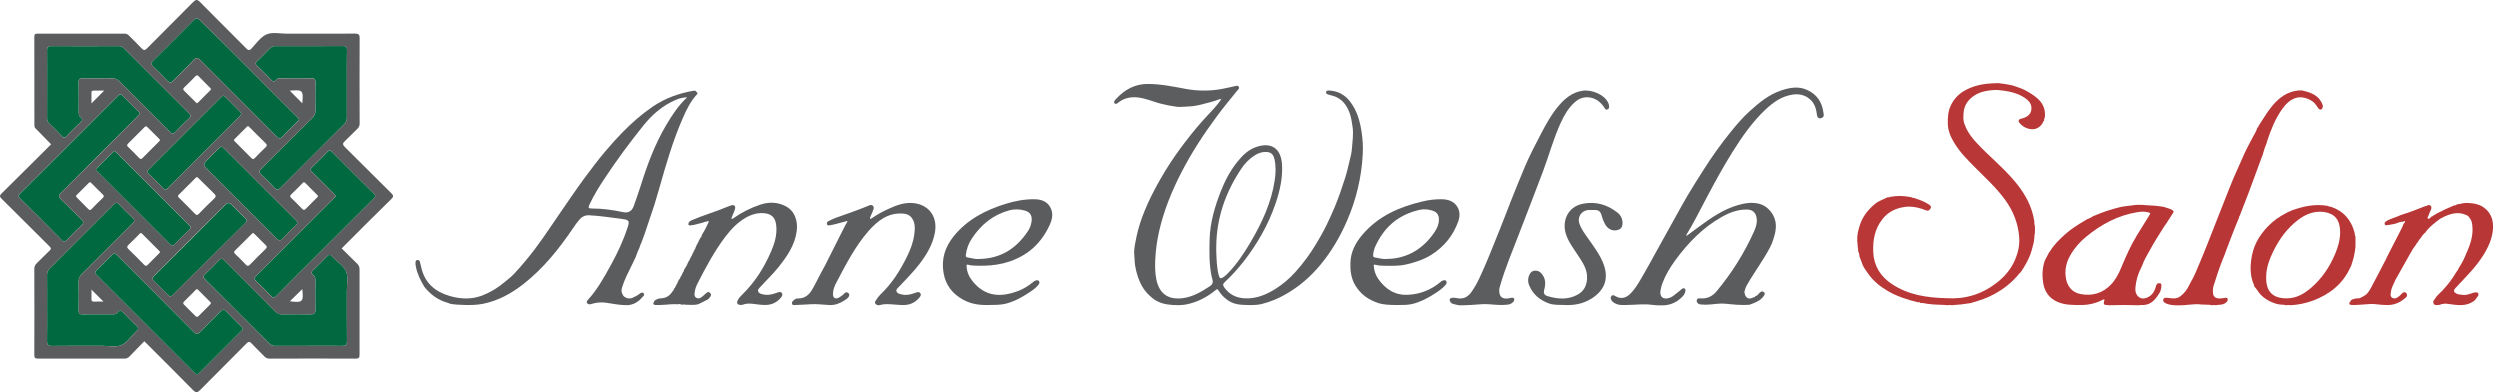 <svg width="255" height="40" viewBox="0 0 255 40" fill="none" xmlns="http://www.w3.org/2000/svg">
<path d="M124.571 10.119C124.484 10.114 124.441 10.099 124.409 10.112C123.816 10.34 123.197 10.498 122.579 10.65C122.078 10.784 121.563 10.858 121.045 10.872C120.709 10.876 120.384 10.937 120.034 10.89C119.458 10.816 118.889 10.705 118.328 10.557C117.586 10.356 116.87 10.038 116.107 9.945C115.426 9.863 114.749 9.967 114.162 10.391C114.018 10.494 113.84 10.702 113.68 10.532C113.546 10.39 113.743 10.194 113.848 10.08C114.71 9.147 115.744 8.566 117.053 8.564C118.362 8.562 119.646 8.822 120.926 9.064C122.128 9.289 123.359 9.296 124.563 9.086C125.017 9.008 125.464 8.892 125.915 8.798C126.064 8.767 126.238 8.675 126.348 8.845C126.466 9.023 126.282 9.141 126.193 9.25C125.482 10.114 124.775 10.98 124.109 11.88C122.767 13.694 121.537 15.577 120.502 17.587C119.524 19.487 118.721 21.452 118.242 23.54C118.018 24.504 117.882 25.487 117.836 26.475C117.805 27.175 117.812 27.868 117.959 28.554C118.261 29.961 119.165 30.596 120.615 30.415C121.671 30.282 122.549 29.763 123.419 29.184C123.87 28.888 123.662 28.548 123.597 28.24C123.322 26.96 123.347 25.667 123.383 24.374C123.432 22.67 123.917 21.056 124.532 19.487C124.954 18.416 125.495 17.391 126.223 16.488C126.756 15.828 127.353 15.243 128.191 14.973C129.724 14.474 130.66 15.193 130.763 16.739C130.856 18.14 130.543 19.491 130.091 20.807C129.349 22.967 128.22 24.917 126.816 26.714C126.233 27.458 125.592 28.156 124.899 28.8C124.722 28.966 124.726 29.092 124.846 29.27C125.363 30.04 126.101 30.396 127.01 30.432C128.163 30.475 129.173 30.052 130.125 29.45C130.862 28.979 131.532 28.41 132.117 27.758C132.93 26.859 133.651 25.881 134.269 24.838C134.641 24.214 135.003 23.584 135.319 22.933C135.629 22.294 135.924 21.647 136.195 20.987C136.57 20.069 136.887 19.132 137.19 18.19C137.378 17.609 137.515 17.014 137.653 16.42C137.745 16.022 137.863 15.621 137.89 15.217C137.939 14.452 138.083 13.693 137.958 12.913C137.882 12.44 137.83 11.973 137.661 11.521C137.33 10.641 136.806 9.973 135.845 9.743C135.707 9.71 135.57 9.67 135.436 9.625C135.334 9.59 135.236 9.527 135.258 9.407C135.281 9.288 135.365 9.222 135.512 9.23C136.401 9.259 137.126 9.622 137.674 10.316C138.413 11.251 138.72 12.357 138.891 13.512C139.003 14.252 139.04 15.002 139 15.749C138.876 18.07 138.338 20.349 137.412 22.481C136.709 24.108 135.828 25.629 134.697 26.995C133.685 28.217 132.508 29.243 131.117 30.028C130.37 30.46 129.567 30.787 128.731 31C128.056 31.165 127.353 31.125 126.658 31.086C126.115 31.056 125.618 30.908 125.183 30.587C124.821 30.326 124.513 29.996 124.277 29.616C124.19 29.475 124.142 29.469 124.018 29.572C123.123 30.31 122.115 30.84 120.974 31.057C120.508 31.146 120.015 31.132 119.531 31.101C118.812 31.056 118.14 30.877 117.567 30.421C117.13 30.073 116.749 29.669 116.477 29.173C116.121 28.532 115.915 27.847 115.788 27.123C115.724 26.756 115.739 26.389 115.697 26.025C115.648 25.603 115.727 25.157 115.805 24.731C115.958 23.87 116.185 23.023 116.481 22.2C116.834 21.252 117.248 20.328 117.721 19.433C118.635 17.683 119.702 16.018 120.911 14.457C121.65 13.479 122.441 12.541 123.281 11.649C123.727 11.182 124.178 10.704 124.571 10.119ZM124.058 25.193C124.058 25.331 124.053 25.469 124.058 25.607C124.089 26.437 124.101 27.266 124.311 28.073C124.401 28.422 124.52 28.461 124.808 28.256C124.944 28.159 125.072 28.05 125.189 27.93C126.131 26.975 126.872 25.869 127.548 24.72C128.714 22.738 129.681 20.675 130.024 18.371C130.128 17.666 130.155 16.955 130 16.253C129.875 15.681 129.599 15.482 129.013 15.5C128.616 15.513 128.265 15.661 127.938 15.874C127.401 16.231 126.944 16.695 126.594 17.237C124.988 19.642 124.074 22.277 124.058 25.193Z" fill="#5C5D5F"/>
<path d="M64.864 26.159C64.847 26.199 64.831 26.24 64.813 26.28C64.688 26.542 64.565 26.804 64.436 27.064C64.073 27.793 63.699 28.517 63.457 29.299C63.379 29.55 63.355 29.794 63.509 30.026C63.528 30.089 63.561 30.148 63.605 30.197C63.649 30.246 63.704 30.284 63.765 30.309C63.943 30.456 64.147 30.45 64.358 30.424C64.441 30.395 64.547 30.414 64.601 30.317C64.886 30.247 65.1 30.051 65.338 29.897C65.451 29.824 65.558 29.818 65.652 29.922C65.746 30.025 65.705 30.118 65.62 30.207C65.513 30.318 65.409 30.432 65.303 30.545L65.192 30.645C64.875 30.92 64.479 31.089 64.06 31.126C63.306 31.146 62.571 30.992 61.83 30.88C61.32 30.808 60.8 30.852 60.308 31.009C60.152 31.057 59.981 31.068 59.879 30.913C59.806 30.8 59.879 30.685 59.961 30.594C60.933 29.527 61.628 28.274 62.317 27.02C63 25.783 63.592 24.505 64.028 23.16C64.218 22.571 64.162 22.428 63.577 22.354C62.423 22.207 61.274 22.015 60.109 21.96C59.691 21.94 59.385 22.087 59.119 22.381C58.875 22.666 58.65 22.967 58.447 23.282C57.021 25.38 55.447 27.349 53.442 28.932C52.198 29.914 50.839 30.673 49.263 30.989C48.659 31.107 48.049 31.124 47.436 31.107C46.894 31.088 46.352 31.081 45.819 30.963C45.807 30.947 45.798 30.922 45.785 30.918C44.745 30.662 43.929 30.074 43.275 29.245C42.891 28.598 42.56 27.931 42.416 27.183C42.388 27.04 42.376 26.893 42.382 26.747C42.387 26.645 42.424 26.539 42.564 26.522C42.593 26.516 42.623 26.516 42.652 26.521C42.682 26.527 42.71 26.539 42.734 26.555C42.759 26.572 42.781 26.593 42.797 26.618C42.814 26.643 42.825 26.671 42.831 26.7C42.89 26.916 42.935 27.137 42.988 27.355C43.358 28.896 44.404 29.764 45.867 30.19C46.966 30.51 48.075 30.56 49.167 30.149C50.008 29.826 50.787 29.361 51.47 28.774C51.79 28.503 52.13 28.252 52.418 27.951C52.837 27.515 53.226 27.048 53.617 26.589C54.876 25.097 55.935 23.46 57.037 21.855C57.872 20.642 58.696 19.42 59.567 18.233C60.272 17.273 60.989 16.325 61.759 15.415C62.316 14.758 62.885 14.12 63.49 13.504C64.438 12.532 65.451 11.644 66.577 10.877C67.859 10.005 69.269 9.506 70.784 9.249C70.975 9.217 71.012 9.36 71.105 9.446C71.188 9.524 71.134 9.578 71.076 9.641C70.42 10.352 70.009 11.211 69.631 12.081C68.623 14.383 67.931 16.794 67.247 19.207C67.089 19.761 66.919 20.311 66.756 20.866C66.44 21.805 66.125 22.744 65.812 23.684L65.808 23.707C65.673 24.074 65.538 24.439 65.403 24.805C65.322 24.954 65.26 25.113 65.222 25.279C65.081 25.563 64.962 25.857 64.864 26.159V26.159ZM70.087 9.926C69.681 9.936 69.282 10.027 68.912 10.194C67.574 10.769 66.508 11.702 65.611 12.822C64.241 14.53 62.936 16.289 61.726 18.116C61.143 18.996 60.58 19.889 60.135 20.848C59.971 21.204 60.01 21.268 60.396 21.268C61.467 21.268 62.518 21.419 63.563 21.639C64.102 21.752 64.459 21.53 64.644 21.008C64.875 20.356 65.11 19.708 65.316 19.053C66.004 16.856 66.792 14.702 67.977 12.715C68.561 11.732 69.181 10.774 70.087 9.931V9.926Z" fill="#5B5C5E"/>
<path d="M173.257 30.996C173.105 30.891 173.012 30.75 173.086 30.568C173.157 30.396 173.335 30.426 173.477 30.436C174.153 30.482 174.675 30.214 175.102 29.698C176.634 27.862 177.91 25.827 178.894 23.648C179.084 23.224 179.241 22.79 179.186 22.306C179.116 21.699 178.788 21.379 178.175 21.374C177.249 21.365 176.411 21.679 175.621 22.126C173.683 23.219 172.174 24.777 170.875 26.556C170.356 27.267 169.902 28.018 169.583 28.843C169.481 29.1 169.409 29.368 169.367 29.641C169.272 30.271 169.633 30.584 170.248 30.396C170.558 30.301 170.797 30.092 171.041 29.89C171.215 29.745 171.39 29.601 171.571 29.465C171.651 29.406 171.749 29.362 171.843 29.439C171.937 29.516 171.927 29.609 171.907 29.711C171.865 29.916 171.763 30.103 171.614 30.25C171.087 30.803 170.441 31.11 169.676 31.145C169.271 31.163 168.866 31.144 168.465 31.089C167.656 30.982 166.848 31.093 166.04 31.104C165.594 31.11 165.136 31.166 164.721 30.934C164.536 30.831 164.366 30.714 164.307 30.479C164.288 30.421 164.288 30.359 164.307 30.301C164.325 30.244 164.361 30.193 164.409 30.157C164.505 30.074 164.606 30.108 164.705 30.171C165.272 30.526 165.799 30.448 166.275 29.977C166.885 29.374 167.272 28.622 167.697 27.896C168.078 27.244 168.431 26.578 168.797 25.92C169.083 25.403 169.369 24.888 169.656 24.373C170.069 23.629 170.482 22.884 170.895 22.14C171.31 21.397 171.712 20.647 172.149 19.916C172.682 19.02 173.243 18.139 173.805 17.257C174.64 15.94 175.55 14.671 176.53 13.458C177.123 12.73 177.73 12.011 178.426 11.379C179.411 10.485 180.429 9.633 181.724 9.211C182.577 8.933 183.442 8.776 184.306 9.164C185.302 9.611 185.846 10.39 185.986 11.464C186.011 11.661 186.104 11.87 185.854 12.01C185.612 12.145 185.38 12.047 185.342 11.778C185.258 11.148 185.123 10.549 184.598 10.108C184.074 9.667 183.476 9.555 182.835 9.651C181.751 9.815 180.893 10.414 180.11 11.146C178.734 12.434 177.675 13.968 176.683 15.552C175.762 17.02 174.938 18.544 174.123 20.073C173.432 21.368 172.79 22.689 172.019 23.94C172.007 23.959 172.015 23.992 172.012 24.073C172.462 23.741 172.878 23.432 173.297 23.125C174.516 22.232 175.752 21.366 177.226 20.933C177.937 20.723 178.661 20.601 179.405 20.778C180.366 21.009 181.095 21.951 181.137 22.944C181.164 23.645 180.932 24.271 180.705 24.907C180.639 24.971 180.597 25.056 180.587 25.148C179.884 26.511 178.956 27.731 178.196 29.058C178.082 29.241 178.004 29.444 177.966 29.656C177.907 29.71 177.93 29.775 177.938 29.842C178.034 30.424 178.366 30.593 178.877 30.321C178.969 30.328 179.021 30.272 179.062 30.203C179.263 30.165 179.353 29.987 179.482 29.864C179.622 29.731 179.761 29.666 179.917 29.797C180.084 29.937 179.969 30.093 179.882 30.215C179.606 30.604 179.197 30.807 178.763 30.964C178.738 30.976 178.713 30.991 178.69 31.008C178.628 31.02 178.549 30.993 178.517 31.08C177.671 31.158 176.832 31.061 175.992 30.98C175.49 30.931 174.991 31.005 174.493 31.053C174.141 31.091 173.787 31.091 173.435 31.053L173.257 30.996Z" fill="#5B5C5E"/>
<path d="M207.437 24.746C207.428 24.783 207.419 24.82 207.411 24.857C207.348 25.091 207.287 25.325 207.222 25.558C207.004 26.338 206.602 27.029 206.162 27.699L206.121 27.754C206.068 27.798 206.018 27.845 205.972 27.895C205.261 28.79 204.382 29.471 203.384 30.015C202.695 30.391 201.959 30.637 201.209 30.852L201.032 30.911C200.385 31.022 199.732 31.095 199.077 31.131C198.942 31.097 198.8 31.097 198.665 31.131C198.53 31.12 198.394 31.104 198.258 31.099C197.54 31.076 196.822 31.063 196.116 30.904L195.889 30.903C195.825 30.763 195.696 30.854 195.601 30.829C194.561 30.567 193.541 30.249 192.606 29.712C191.847 29.276 191.169 28.739 190.639 28.034C190.444 27.773 190.269 27.5 190.084 27.231C190.075 27.186 190.084 27.131 190.025 27.112C189.907 26.796 189.788 26.48 189.67 26.164C189.647 26.002 189.647 25.834 189.551 25.69C189.516 25.318 189.46 24.946 189.439 24.575C189.407 24.019 189.534 23.477 189.71 22.943C190.002 22.054 190.558 21.374 191.264 20.788C191.635 20.481 192.094 20.351 192.509 20.132C192.631 20.14 192.753 20.118 192.864 20.067C193.552 19.949 194.256 19.966 194.938 20.116C195.021 20.121 195.083 20.209 195.175 20.176C195.72 20.354 196.266 20.531 196.747 20.856C197.022 21.043 197.026 21.198 196.774 21.436C196.703 21.47 196.631 21.505 196.547 21.483C195.796 21.198 195.051 20.987 194.214 21.117C193.299 21.259 192.564 21.645 192 22.361C191.23 23.344 191.018 24.488 191.071 25.704C191.131 27.115 191.801 28.185 192.948 28.956C194.64 30.094 196.569 30.368 198.552 30.416C200.447 30.537 202.147 30.018 203.65 28.857C204.454 28.234 205.105 27.482 205.515 26.543C205.838 25.802 206.018 25.022 205.96 24.216C205.858 22.784 205.345 21.502 204.494 20.342C203.59 19.109 202.459 18.091 201.392 17.014C200.649 16.263 199.905 15.514 199.354 14.604C198.991 14.005 198.697 13.38 198.678 12.649C198.661 11.986 198.7 11.332 198.995 10.733C199.264 10.167 199.687 9.688 200.215 9.35C201.211 8.722 202.317 8.521 203.47 8.493C203.588 8.493 203.707 8.482 203.825 8.477C204.301 8.527 204.775 8.604 205.243 8.706L205.544 8.8C205.951 8.938 206.36 9.079 206.733 9.294C207.782 9.9 208.747 10.572 208.569 12.009C208.486 12.089 208.518 12.203 208.483 12.298C208.433 12.392 208.386 12.488 208.33 12.578C208.077 12.987 207.683 13.207 207.229 13.18C206.732 13.149 206.293 12.909 205.965 12.509C205.846 12.364 205.896 12.192 206.08 12.127C206.144 12.105 206.213 12.098 206.279 12.079C206.938 11.889 207.253 11.502 207.204 10.942C207.166 10.509 206.879 10.218 206.531 9.983C205.695 9.42 204.739 9.276 203.768 9.18L203.353 9.184C202.68 9.228 202.02 9.349 201.443 9.707C200.774 10.122 200.335 10.714 200.281 11.535C200.281 11.594 200.277 11.653 200.275 11.713C200.231 12.131 200.283 12.533 200.488 12.907L200.519 13.014C200.774 13.57 201.141 14.053 201.551 14.5C202.846 15.914 204.364 17.107 205.589 18.595C206.565 19.779 207.283 21.075 207.508 22.612C207.476 22.775 207.526 22.93 207.563 23.086V23.738C207.552 23.896 207.474 24.048 207.509 24.212L207.437 24.746Z" fill="#B93737"/>
<path d="M220.464 21.064L220.692 21.1C220.988 21.194 221.29 21.271 221.569 21.422C221.728 21.508 221.746 21.578 221.648 21.728C221.402 22.094 221.171 22.469 220.934 22.841C220.88 22.859 220.875 22.904 220.875 22.951C220.843 22.974 220.815 23.001 220.79 23.031C220.266 23.864 219.73 24.69 219.261 25.557C218.988 26.06 218.677 26.545 218.501 27.098C218.451 27.123 218.447 27.171 218.445 27.216C218.086 27.875 217.871 28.601 217.812 29.349C217.782 29.768 217.885 30.178 218.317 30.388C218.626 30.54 219.116 30.38 219.449 30.063C219.728 29.797 219.834 29.449 219.94 29.103C219.999 28.903 220.136 28.877 220.301 28.893C220.489 28.91 220.461 29.06 220.461 29.185C220.461 29.263 220.446 29.341 220.439 29.422C220.404 29.541 220.368 29.659 220.333 29.778C220.255 29.9 220.178 30.023 220.096 30.143C219.698 30.748 219.195 31.17 218.413 31.11C218.306 31.11 218.199 31.119 218.093 31.136C217.106 31.099 216.12 31.099 215.135 31.136C215.067 31.128 214.998 31.117 214.93 31.114C214.594 31.101 214.558 31.055 214.607 30.728C214.616 30.669 214.725 30.613 214.628 30.555C214.566 30.517 214.499 30.568 214.437 30.6C213.766 30.94 213.023 31.116 212.271 31.111C211.448 31.111 210.626 31.13 209.849 30.786C208.992 30.407 208.528 29.706 208.399 28.828C208.293 28.106 208.307 27.359 208.551 26.645C208.557 26.625 208.562 26.606 208.565 26.586L209.007 25.746L209.021 25.723C209.05 25.698 209.076 25.67 209.099 25.64C209.497 24.968 210.053 24.433 210.622 23.917C211.234 23.362 211.938 22.925 212.646 22.501C212.696 22.447 212.802 22.478 212.824 22.383C213.093 22.294 213.346 22.164 213.575 21.997C213.631 22.035 213.668 21.987 213.71 21.966C214.534 21.614 215.387 21.333 216.258 21.125L216.554 21.065L217.858 20.9L218.45 20.893C219.121 20.963 219.798 20.95 220.464 21.064ZM210.675 27.867C210.679 27.926 210.681 28.044 210.692 28.163C210.788 29.152 211.324 29.826 212.22 29.994C213.428 30.22 214.489 29.912 215.343 28.998C215.807 28.5 216.116 27.904 216.373 27.279C216.84 26.148 217.341 25.034 217.977 23.985C218.38 23.32 218.798 22.661 219.208 21.999C219.38 21.72 219.379 21.718 219.049 21.643C218.707 21.563 218.361 21.584 218.02 21.639C216.028 21.966 214.314 22.883 212.778 24.156C212.179 24.642 211.666 25.226 211.26 25.882C210.901 26.474 210.663 27.104 210.675 27.867Z" fill="#B93637"/>
<path d="M86.442 22.533C86.034 22.641 85.645 22.749 85.257 22.848C85.023 22.907 84.788 22.96 84.55 22.995C84.506 23.004 84.461 22.995 84.424 22.97C84.386 22.946 84.36 22.907 84.35 22.864C84.323 22.733 84.361 22.627 84.483 22.567C84.728 22.438 84.979 22.323 85.236 22.223C86.337 21.835 87.44 21.453 88.521 21.011C88.688 20.942 88.876 20.826 89.041 20.999C89.206 21.171 89.089 21.37 89.019 21.55C88.942 21.75 88.85 21.945 88.769 22.142C88.749 22.192 88.721 22.276 88.744 22.297C88.803 22.357 88.856 22.303 88.917 22.26C89.462 21.889 90.039 21.568 90.641 21.3C91.405 20.949 92.181 20.648 93.047 20.707C94.706 20.814 95.654 22.061 95.364 23.704C95.146 24.933 94.527 25.948 93.796 26.914C93.164 27.747 92.415 28.478 91.705 29.242C91.576 29.382 91.367 29.52 91.45 29.734C91.532 29.949 91.769 29.983 91.986 30.034C92.449 30.144 92.875 30.044 93.305 29.887C93.511 29.812 93.761 29.709 93.888 29.932C93.999 30.123 93.814 30.32 93.675 30.468C93.26 30.91 92.748 31.114 92.146 31.115C91.568 31.115 90.997 31.017 90.419 31.021C90.194 31.021 89.97 31.052 89.754 31.113C89.673 31.143 89.584 31.146 89.501 31.121C89.417 31.096 89.345 31.045 89.293 30.975C89.17 30.832 89.309 30.697 89.374 30.589C89.492 30.388 89.636 30.204 89.802 30.041C90.968 28.932 91.81 27.605 92.515 26.17C92.873 25.441 93.158 24.689 93.258 23.895C93.325 23.362 93.376 22.784 93.035 22.273C92.791 21.907 92.424 21.799 92.044 21.781C90.539 21.701 89.49 22.534 88.57 23.588C87.207 25.153 86.273 26.991 85.315 28.81C85.118 29.182 84.959 29.575 84.963 30.01C84.963 30.4 85.236 30.556 85.572 30.353C85.77 30.235 85.968 30.108 86.121 29.931C86.249 29.784 86.385 29.779 86.527 29.889C86.67 29.998 86.646 30.15 86.558 30.284C86.437 30.47 86.242 30.573 86.059 30.688C85.601 30.978 85.116 31.145 84.563 31.113C83.948 31.077 83.335 30.997 82.717 31.029C82.209 31.054 81.703 31.092 81.195 31.108C81.053 31.113 80.839 31.171 80.789 30.99C80.722 30.753 80.957 30.637 81.111 30.516C81.188 30.457 81.316 30.441 81.42 30.442C82.051 30.447 82.486 30.108 82.794 29.61C83.102 29.112 83.343 28.584 83.617 28.07C83.794 27.736 83.985 27.41 84.156 27.073C84.848 25.705 85.537 24.335 86.225 22.964C86.29 22.829 86.418 22.727 86.442 22.533Z" fill="#5C5D5F"/>
<path d="M69.158 31.035C68.532 30.986 67.914 31.103 67.29 31.11C67.143 31.11 66.994 31.11 66.848 31.11C66.439 31.05 66.736 30.834 66.751 30.68C66.931 30.534 67.151 30.447 67.381 30.428C67.947 30.428 68.345 30.144 68.628 29.673C68.718 29.621 68.737 29.533 68.747 29.44C68.784 29.426 68.817 29.4 68.84 29.367C68.862 29.334 68.874 29.295 68.874 29.255C68.942 29.194 68.986 29.11 68.996 29.018C69.031 28.993 69.059 28.959 69.079 28.92C69.099 28.881 69.109 28.838 69.109 28.795C69.172 28.727 69.211 28.64 69.22 28.549C69.339 28.483 69.381 28.371 69.409 28.248C69.487 28.161 69.543 28.057 69.575 27.945C69.602 27.895 69.669 27.862 69.643 27.788C69.753 27.729 69.732 27.604 69.778 27.512C69.936 27.275 70.088 27.038 70.178 26.766C70.297 26.601 70.392 26.419 70.462 26.228C70.542 26.099 70.627 25.973 70.659 25.821C70.719 25.801 70.719 25.751 70.719 25.702C70.786 25.641 70.828 25.556 70.837 25.465C70.903 25.403 70.945 25.319 70.956 25.228L71.098 24.922C71.171 24.789 71.266 24.666 71.295 24.512C71.354 24.493 71.344 24.438 71.354 24.394C71.414 24.375 71.404 24.32 71.414 24.275C71.467 24.246 71.511 24.202 71.54 24.149C71.568 24.095 71.581 24.035 71.575 23.974C71.879 23.543 72.085 23.062 72.308 22.588C72.201 22.516 72.13 22.564 72.055 22.612C71.926 22.606 71.799 22.641 71.691 22.711L70.743 22.948C70.57 22.931 70.397 23.062 70.226 22.944C70.184 22.651 70.37 22.544 70.602 22.444C71.766 21.942 72.991 21.6 74.157 21.104C74.299 21.042 74.445 20.988 74.594 20.944C74.89 20.856 75.045 21.011 74.973 21.312C74.904 21.6 74.749 21.853 74.657 22.131C74.638 22.19 74.549 22.25 74.64 22.309C74.688 22.338 74.744 22.304 74.798 22.266C75.649 21.662 76.587 21.19 77.579 20.866C78.431 20.582 79.304 20.607 80.126 21.026C81.065 21.505 81.41 22.536 81.263 23.594C81.063 25.019 80.282 26.149 79.416 27.236C78.833 27.969 78.146 28.608 77.521 29.305C77.409 29.429 77.259 29.552 77.335 29.737C77.412 29.922 77.593 29.968 77.765 30.013C78.248 30.139 78.713 30.053 79.171 29.883C79.367 29.811 79.642 29.69 79.763 29.913C79.885 30.136 79.669 30.35 79.508 30.515C79.109 30.923 78.609 31.107 78.045 31.107C77.779 31.106 77.513 31.086 77.249 31.048C76.749 30.979 76.253 30.892 75.759 31.081C75.684 31.105 75.604 31.113 75.526 31.104C75.204 31.08 75.108 30.911 75.251 30.623C75.377 30.372 75.577 30.178 75.773 29.985C77.042 28.732 77.966 27.249 78.663 25.622C79.024 24.783 79.279 23.914 79.174 22.98C79.085 22.194 78.707 21.809 77.921 21.745C77.238 21.691 76.614 21.885 76.03 22.227C75.225 22.701 74.587 23.359 74.028 24.091C72.88 25.595 71.992 27.256 71.138 28.937C70.975 29.243 70.876 29.578 70.845 29.924C70.832 30.097 70.841 30.265 71.01 30.366C71.087 30.413 71.176 30.436 71.266 30.432C71.356 30.428 71.442 30.396 71.514 30.342C71.663 30.23 71.806 30.109 71.943 29.98C72.085 29.857 72.235 29.688 72.422 29.874C72.61 30.06 72.5 30.235 72.352 30.391C72.332 30.412 72.315 30.437 72.296 30.46L72.156 30.564L71.278 31.008C70.832 31.161 70.373 31.077 69.918 31.081C69.764 31.021 69.604 31.106 69.448 31.065C69.372 30.948 69.259 31.041 69.158 31.035Z" fill="#5B5C5E"/>
<path d="M245.062 29.872C245.201 29.801 245.344 29.754 245.455 29.909C245.565 30.064 245.528 30.238 245.39 30.358C244.908 30.78 244.362 31.069 243.71 31.108C243.486 31.121 243.26 31.1 243.035 31.094L242.917 31.088C242.436 31.033 241.948 30.97 241.471 31.029C241.035 31.078 240.6 31.081 240.168 31.111C240.061 31.119 239.952 31.098 239.845 31.098C239.625 31.098 239.588 30.989 239.668 30.807C239.727 30.755 239.804 30.718 239.798 30.621C240.021 30.493 240.274 30.427 240.531 30.429C240.633 30.429 240.764 30.425 240.847 30.323C240.892 30.32 240.936 30.308 240.977 30.287C241.017 30.267 241.054 30.239 241.083 30.204C241.467 30.027 241.669 29.675 241.854 29.33C242.383 28.351 242.89 27.359 243.404 26.372C243.432 26.31 243.455 26.246 243.473 26.18C243.541 26.151 243.529 26.076 243.564 26.027C244.038 25.105 244.517 24.183 244.986 23.259C245.06 23.114 245.11 22.957 245.17 22.805C245.276 22.758 245.302 22.664 245.326 22.568C245.224 22.522 245.173 22.599 245.106 22.627C244.792 22.582 244.533 22.773 244.244 22.835C243.954 22.898 243.675 22.943 243.388 22.979L243.279 22.944C243.18 22.762 243.232 22.661 243.415 22.552C243.892 22.266 244.442 22.162 244.931 21.912C244.974 21.901 245.027 21.923 245.057 21.872C245.816 21.655 246.538 21.344 247.277 21.066C247.44 21.006 247.607 20.953 247.772 20.898L247.957 21.016C247.986 21.07 248.002 21.131 248.002 21.193C248.003 21.255 247.989 21.316 247.961 21.371C247.875 21.552 247.799 21.738 247.733 21.928C247.696 22.054 247.54 22.229 247.654 22.3C247.769 22.372 247.91 22.198 248.01 22.09C248.142 22.085 248.203 21.965 248.306 21.912C248.418 21.93 248.454 21.812 248.54 21.783C249.12 21.478 249.714 21.205 250.318 20.953C250.373 20.957 250.428 20.949 250.479 20.93C250.531 20.911 250.579 20.882 250.619 20.844C250.919 20.822 251.203 20.708 251.507 20.7C251.905 20.696 252.301 20.742 252.687 20.836C252.75 20.9 252.836 20.904 252.917 20.92C253.565 21.216 254.006 21.699 254.209 22.389C254.218 22.448 254.228 22.503 254.237 22.56C254.299 22.793 254.279 23.034 254.296 23.271C254.247 23.935 254.069 24.583 253.772 25.179C253.169 26.423 252.285 27.455 251.338 28.441C251.038 28.753 250.74 29.068 250.449 29.389C250.235 29.626 250.265 29.78 250.524 29.93C250.718 30.041 250.935 30.041 251.146 30.072C251.509 30.131 251.845 30.009 252.175 29.895C252.368 29.825 252.548 29.797 252.742 29.858C252.815 29.937 252.802 30.032 252.794 30.127L252.504 30.55C252.445 30.606 252.382 30.662 252.322 30.718C251.532 31.275 250.663 31.133 249.794 31.009C249.59 30.98 249.386 30.95 249.181 31.003C249.082 31.023 248.976 31.016 248.891 31.086C248.785 31.104 248.678 31.116 248.571 31.123C248.275 31.123 248.177 31.014 248.197 30.712L248.552 30.209L249.018 29.739C249.094 29.697 249.156 29.632 249.195 29.553C249.702 29.024 250.143 28.436 250.509 27.802C250.634 27.654 250.737 27.488 250.813 27.309C251.119 26.843 251.374 26.345 251.572 25.824C251.6 25.765 251.626 25.71 251.653 25.653C252.032 24.769 252.305 23.865 252.162 22.885C252.129 22.662 252.079 22.443 251.92 22.267C251.879 22.182 251.821 22.107 251.75 22.046C251.678 21.985 251.595 21.939 251.505 21.912C250.794 21.604 250.107 21.752 249.431 22.045C249.363 22.056 249.3 22.09 249.253 22.14C249.011 22.232 248.788 22.37 248.598 22.547C248.502 22.586 248.418 22.651 248.357 22.734C248.011 22.99 247.702 23.293 247.438 23.632L247.42 23.692C247.176 23.847 247.039 24.093 246.88 24.322C246.783 24.409 246.706 24.515 246.653 24.634C246.629 24.667 246.606 24.701 246.583 24.735C246.519 24.78 246.474 24.846 246.454 24.922C246.234 25.201 246.04 25.498 245.872 25.811C245.349 26.725 244.837 27.647 244.322 28.565C244.279 28.653 244.241 28.743 244.209 28.836C244.19 28.849 244.175 28.867 244.165 28.888C244.156 28.908 244.152 28.931 244.154 28.954C243.997 29.235 243.896 29.543 243.858 29.863C243.834 30.057 243.809 30.266 244.022 30.383C244.226 30.494 244.417 30.442 244.589 30.3C244.776 30.188 244.908 30.018 245.062 29.872Z" fill="#B93637"/>
<path d="M226.03 31.133C225.915 31.099 225.793 31.099 225.678 31.133C225.188 31.037 224.686 31.104 224.197 31.026H224.078C223.439 31.044 222.807 31.153 222.165 31.145C221.7 31.139 221.243 31.129 220.827 30.893C220.704 30.823 220.611 30.708 220.649 30.56C220.687 30.413 220.813 30.361 220.966 30.371C221.093 30.381 221.218 30.388 221.345 30.408C221.716 30.467 222.073 30.467 222.401 30.215C222.81 29.904 223.129 29.491 223.326 29.016C223.385 28.998 223.385 28.945 223.389 28.898C223.835 28.173 224.131 27.376 224.46 26.599C225.001 25.324 225.491 24.029 226.001 22.742C226.324 21.927 226.644 21.111 226.966 20.295C227.248 19.584 227.521 18.873 227.818 18.17C228.116 17.466 228.448 16.791 228.74 16.092C229.045 15.36 229.435 14.67 229.796 13.969C229.955 13.66 230.164 13.373 230.246 13.027C230.314 12.989 230.379 12.947 230.364 12.852C230.827 12.169 231.231 11.452 231.762 10.808C232.49 9.926 233.342 9.32 234.505 9.219L234.86 9.228C234.915 9.279 234.986 9.273 235.052 9.288C235.905 9.49 236.633 9.854 236.93 10.765C236.923 10.842 236.916 10.918 236.909 10.995C236.814 11.185 236.688 11.25 236.508 11.094C236.504 11.085 236.498 11.076 236.489 11.071C236.405 10.952 236.312 10.838 236.236 10.715C235.887 10.164 234.918 9.806 234.309 9.954C233.619 10.122 233.163 10.588 232.772 11.139C232.071 12.127 231.63 13.236 231.255 14.377C231.243 14.424 231.231 14.47 231.219 14.518C231.044 14.955 230.895 15.402 230.772 15.857L230.699 16.03C230.602 16.294 230.505 16.558 230.409 16.821L229.387 19.587C229.387 19.587 229.381 19.611 229.381 19.611L228.448 22.017C228.376 22.057 228.409 22.135 228.384 22.194C227.886 23.368 227.442 24.564 226.988 25.755C226.979 25.792 226.969 25.828 226.959 25.864C226.598 26.72 226.279 27.59 226.004 28.476C225.966 28.595 225.929 28.713 225.893 28.831C225.755 29.144 225.695 29.486 225.719 29.827C225.743 30.236 225.939 30.42 226.35 30.442C226.559 30.454 226.758 30.396 226.962 30.383C227.043 30.376 227.157 30.34 227.199 30.445C227.221 30.495 227.23 30.55 227.224 30.604C227.217 30.658 227.196 30.71 227.163 30.753C227.056 30.88 226.915 30.974 226.756 31.022C226.519 31.107 226.268 31.073 226.03 31.133Z" fill="#B93637"/>
<path d="M152.678 31.094C152.171 31.07 151.598 30.98 151.038 31.035C150.368 31.099 149.699 31.125 149.028 31.145C148.745 31.152 148.478 31.059 148.208 30.999C148.141 30.98 148.08 30.947 148.027 30.902C147.975 30.856 147.934 30.8 147.907 30.736C147.814 30.55 147.889 30.408 148.095 30.377C148.354 30.338 148.602 30.426 148.856 30.442C149.41 30.477 149.799 30.186 150.084 29.787C150.728 28.884 151.134 27.853 151.577 26.843C152.051 25.755 152.466 24.643 152.921 23.547C153.34 22.53 153.715 21.495 154.123 20.473C154.584 19.319 155.048 18.163 155.532 17.02C156.032 15.835 156.63 14.701 157.225 13.565C157.712 12.637 158.218 11.72 158.884 10.91C159.55 10.099 160.327 9.411 161.442 9.254C162.374 9.122 163.659 9.657 164.031 10.474C164.062 10.524 164.084 10.579 164.098 10.636C164.118 10.814 164.202 11.026 163.994 11.145C163.753 11.283 163.685 11.027 163.601 10.908C163.22 10.37 162.73 10.006 162.07 9.932C161.53 9.872 161.053 10.053 160.644 10.413C159.99 10.989 159.564 11.724 159.205 12.502C158.463 14.109 158.009 15.82 157.388 17.473C156.584 19.611 155.754 21.739 154.934 23.869C154.269 25.597 153.547 27.305 153.028 29.089C152.979 29.257 152.924 29.422 152.922 29.601C152.915 30.271 153.218 30.532 153.882 30.431C153.957 30.41 154.034 30.394 154.112 30.381C154.224 30.377 154.365 30.322 154.432 30.457C154.499 30.592 154.42 30.73 154.322 30.828C154.163 30.977 153.958 31.065 153.741 31.078C153.387 31.115 153.032 31.12 152.678 31.094Z" fill="#5C5D5F"/>
<path d="M100.88 31.109C99.95 31.139 99.054 31.024 98.223 30.56C97.145 29.959 96.461 29.086 96.245 27.853C95.997 26.435 96.388 25.198 97.275 24.101C98.662 22.383 100.528 21.425 102.592 20.787C103.54 20.491 104.517 20.313 105.513 20.324C106.195 20.331 106.82 20.527 107.158 21.197C107.47 21.816 107.314 22.428 107.039 23.01C106.075 25.069 104.476 26.346 102.263 26.873C101.48 27.06 100.693 27.11 99.893 27.104C99.496 27.099 99.102 27.104 98.713 26.996C98.569 26.956 98.588 27.079 98.595 27.165C98.618 27.747 98.856 28.252 99.21 28.691C99.802 29.425 100.55 29.939 101.504 30.054C102.297 30.148 103.063 29.966 103.809 29.698C104.414 29.482 104.935 29.124 105.432 28.729C105.452 28.708 105.475 28.689 105.499 28.673C105.651 28.602 105.83 28.517 105.959 28.656C106.096 28.805 105.989 28.974 105.878 29.104C105.554 29.482 105.13 29.738 104.716 30.002C104.031 30.438 103.31 30.805 102.514 30.994C101.978 31.119 101.426 31.094 100.88 31.109ZM99.859 26.417C102.083 26.377 103.651 25.35 104.817 23.622C105.057 23.28 105.2 22.88 105.232 22.464C105.264 21.957 105.046 21.63 104.559 21.485C104.017 21.321 103.439 21.316 102.894 21.471C101.269 21.925 100.05 22.931 99.136 24.32C98.797 24.82 98.585 25.395 98.516 25.996C98.499 26.15 98.516 26.233 98.689 26.259C99.106 26.328 99.516 26.455 99.859 26.417Z" fill="#5B5C5E"/>
<path d="M142.338 31.111C141.8 31.096 141.191 31.106 140.595 30.913C139.595 30.588 138.794 30.029 138.242 29.113C137.807 28.39 137.717 27.612 137.742 26.795C137.776 25.689 138.256 24.777 138.953 23.955C140.577 22.04 142.739 21.097 145.115 20.544C145.745 20.39 146.392 20.316 147.041 20.323C147.689 20.335 148.291 20.5 148.656 21.108C148.941 21.582 148.913 22.102 148.739 22.589C148.223 24.029 147.306 25.16 146.01 25.982C145.196 26.498 144.292 26.777 143.367 26.989C142.741 27.131 142.092 27.112 141.449 27.108C141.041 27.108 140.637 27.108 140.239 26.996C140.086 26.954 140.121 27.096 140.13 27.17C140.164 27.63 140.32 28.073 140.583 28.452C141.319 29.498 142.292 30.135 143.604 30.069C144.817 30.021 145.979 29.568 146.904 28.783C146.968 28.724 147.041 28.674 147.119 28.637C147.246 28.585 147.416 28.537 147.501 28.649C147.601 28.779 147.56 28.945 147.438 29.077C147.066 29.492 146.609 29.788 146.139 30.077C145.482 30.485 144.793 30.831 144.045 31.008C143.516 31.132 142.958 31.107 142.338 31.111ZM141.429 26.413C143.6 26.402 145.266 25.292 146.374 23.597C146.611 23.23 146.776 22.826 146.772 22.376C146.767 21.926 146.566 21.63 146.134 21.491C145.701 21.352 145.251 21.305 144.819 21.401C142.616 21.888 141.104 23.213 140.222 25.273C140.129 25.512 140.074 25.765 140.061 26.021C140.048 26.164 140.081 26.234 140.236 26.259C140.651 26.328 141.06 26.456 141.429 26.413Z" fill="#5B5C5E"/>
<path d="M240.2 25.635C240.181 25.733 240.162 25.832 240.141 25.931C240.082 26.337 239.935 26.718 239.82 27.109L239.726 27.293C238.956 28.981 237.616 30.026 235.917 30.664C235.178 30.937 234.4 31.095 233.612 31.133C233.477 31.099 233.336 31.099 233.201 31.133C232.901 31.052 232.586 31.097 232.283 31.014C231.605 30.831 231.017 30.518 230.531 29.992C230.313 29.755 230.185 29.459 229.953 29.242C229.944 29.197 229.956 29.142 229.893 29.123C229.92 28.975 229.813 28.87 229.775 28.744C229.479 27.842 229.528 26.929 229.706 26.018C229.828 25.421 230.051 24.849 230.367 24.327C230.757 23.687 231.249 23.114 231.822 22.631C232.343 22.181 232.943 21.85 233.556 21.543C233.567 21.55 233.579 21.554 233.591 21.555C233.604 21.556 233.616 21.555 233.628 21.55C233.639 21.545 233.65 21.538 233.658 21.528C233.666 21.518 233.672 21.507 233.674 21.495C234.901 21.043 236.149 20.762 237.466 21.009C237.547 21.091 237.658 21.068 237.756 21.091C239.053 21.528 239.829 22.44 240.172 23.745C240.207 23.86 240.158 23.993 240.25 24.095L240.26 24.273V25.162C240.24 25.319 240.22 25.477 240.2 25.635ZM236.705 21.595C235.784 21.586 235.063 21.933 234.406 22.431C233.296 23.271 232.503 24.368 231.891 25.602C231.498 26.394 231.193 27.219 231.152 28.111C231.088 29.533 231.62 30.45 233.277 30.432C234.25 30.422 235.036 29.958 235.743 29.348C236.848 28.396 237.636 27.215 238.195 25.874C238.498 25.15 238.709 24.403 238.693 23.609C238.669 22.437 238.166 21.808 237.107 21.63C236.973 21.611 236.839 21.6 236.704 21.595H236.705Z" fill="#B93637"/>
<path d="M159.531 31.109C159.02 31.08 158.501 31.133 158.002 30.955C157.06 30.617 156.343 30.02 155.968 29.084C155.883 28.881 155.852 28.659 155.878 28.44C155.904 28.221 155.986 28.013 156.117 27.835C156.316 27.548 156.842 27.524 157.137 27.804C157.565 28.21 157.679 28.718 157.57 29.285C157.544 29.419 157.506 29.551 157.485 29.685C157.441 29.955 157.585 30.125 157.822 30.196C158.85 30.507 159.879 30.601 160.873 30.078C161.534 29.731 161.838 29.172 161.881 28.419C161.934 27.471 161.424 26.766 160.953 26.041C160.497 25.337 159.969 24.669 159.717 23.855C159.303 22.516 159.93 21.062 161.481 20.775C162.795 20.531 163.951 20.874 164.977 21.683C165.163 21.823 165.308 22.01 165.398 22.225C165.488 22.44 165.519 22.675 165.489 22.906C165.46 23.169 165.327 23.345 165.086 23.434C164.6 23.612 164.083 23.434 163.791 22.987C163.586 22.674 163.464 22.32 163.362 21.963C163.249 21.563 163.045 21.401 162.621 21.419C162.453 21.425 162.285 21.429 162.118 21.423C161.949 21.415 161.78 21.449 161.628 21.521C161.475 21.593 161.342 21.702 161.241 21.837C161.14 21.973 161.074 22.131 161.048 22.298C161.023 22.465 161.039 22.636 161.095 22.796C161.299 23.409 161.7 23.911 162.065 24.431C162.638 25.248 163.241 26.048 163.584 26.998C164.132 28.512 163.596 29.673 162.314 30.468C161.462 31 160.52 31.164 159.531 31.109Z" fill="#5C5D5F"/>
<path d="M35.38 8.61C35.38 9.739 35.373 10.868 35.38 11.997C35.388 12.118 35.369 12.239 35.324 12.351C35.28 12.464 35.211 12.566 35.123 12.649C32.95 14.811 30.783 16.98 28.622 19.155C28.383 19.396 28.232 19.415 27.994 19.155C27.56 18.688 27.11 18.238 26.645 17.804C26.398 17.576 26.436 17.429 26.658 17.209C28.395 15.487 30.117 13.751 31.854 12.03C31.96 11.935 32.044 11.818 32.099 11.687C32.154 11.555 32.179 11.413 32.172 11.271C32.152 10.302 32.156 9.332 32.172 8.362C32.172 8.078 32.085 7.987 31.799 7.991C30.728 8.004 29.657 7.997 28.585 7.991C28.436 7.991 28.285 7.991 28.19 8.12C27.98 8.409 27.817 8.316 27.611 8.098C27.154 7.615 26.68 7.147 26.2 6.686C26.038 6.53 26.032 6.431 26.2 6.273C26.67 5.822 27.129 5.36 27.583 4.892C27.648 4.826 27.727 4.774 27.814 4.741C27.901 4.709 27.994 4.696 28.087 4.703C30.388 4.703 32.691 4.713 34.99 4.697C35.338 4.697 35.395 4.824 35.391 5.131C35.371 6.294 35.38 7.452 35.38 8.61Z" fill="#016840"/>
<path d="M4.806 8.566C4.806 7.423 4.816 6.28 4.801 5.138C4.801 4.833 4.855 4.704 5.2 4.704C7.5 4.718 9.804 4.713 12.101 4.704C12.201 4.7 12.3 4.717 12.393 4.755C12.485 4.792 12.568 4.85 12.637 4.923C14.842 7.136 17.051 9.345 19.266 11.55C19.455 11.737 19.509 11.858 19.284 12.071C18.807 12.514 18.347 12.974 17.904 13.451C17.672 13.698 17.524 13.651 17.307 13.433C15.605 11.718 13.89 10.017 12.19 8.3C12.095 8.195 11.977 8.113 11.845 8.059C11.713 8.006 11.571 7.982 11.429 7.991C10.431 8.009 9.432 8.005 8.435 7.991C8.154 7.991 8.016 8.042 8.021 8.367C8.04 9.394 8.031 10.421 8.027 11.448C8.027 11.647 8.063 11.836 8.219 11.956C8.492 12.165 8.385 12.303 8.188 12.495C7.705 12.953 7.234 13.422 6.773 13.902C6.6 14.084 6.487 14.076 6.319 13.902C5.889 13.453 5.45 13.013 5 12.583C4.834 12.425 4.803 12.25 4.803 12.038C4.809 10.88 4.806 9.726 4.806 8.566Z" fill="#016840"/>
<path d="M31.491 35.275C30.349 35.275 29.206 35.269 28.063 35.28C27.949 35.285 27.836 35.265 27.731 35.222C27.626 35.179 27.532 35.113 27.455 35.03C25.291 32.856 23.122 30.688 20.947 28.526C20.724 28.305 20.686 28.174 20.937 27.944C21.415 27.505 21.875 27.045 22.317 26.564C22.545 26.317 22.676 26.345 22.9 26.571C24.62 28.308 26.356 30.03 28.077 31.766C28.168 31.866 28.28 31.944 28.405 31.995C28.53 32.047 28.665 32.07 28.8 32.063C29.769 32.046 30.738 32.046 31.707 32.063C32.036 32.069 32.175 31.976 32.168 31.624C32.15 30.613 32.157 29.6 32.168 28.584C32.168 28.364 32.118 28.188 31.944 28.053C31.742 27.897 31.721 27.763 31.926 27.569C32.41 27.113 32.882 26.639 33.339 26.159C33.528 25.964 33.687 25.917 33.87 26.15C33.889 26.172 33.909 26.192 33.931 26.212C34.405 26.698 35.06 27.109 35.304 27.688C35.544 28.253 35.38 28.995 35.381 29.66C35.381 31.38 35.372 33.102 35.391 34.823C35.391 35.191 35.279 35.284 34.924 35.278C33.777 35.261 32.634 35.275 31.491 35.275Z" fill="#016840"/>
<path d="M4.804 31.428C4.804 30.299 4.812 29.169 4.799 28.04C4.794 27.919 4.815 27.799 4.862 27.687C4.909 27.575 4.98 27.475 5.07 27.394C7.255 25.221 9.435 23.041 11.608 20.855C11.815 20.646 11.933 20.609 12.148 20.843C12.582 21.311 13.031 21.763 13.498 22.193C13.746 22.422 13.755 22.561 13.505 22.807C11.785 24.505 10.085 26.224 8.367 27.922C8.25 28.026 8.158 28.155 8.098 28.3C8.038 28.444 8.011 28.6 8.02 28.756C8.042 29.724 8.038 30.695 8.02 31.665C8.014 31.965 8.106 32.067 8.41 32.062C9.438 32.045 10.466 32.054 11.493 32.057C11.671 32.057 11.847 32.057 11.965 31.898C12.184 31.595 12.365 31.643 12.603 31.906C13.011 32.355 13.448 32.78 13.89 33.197C14.118 33.411 14.171 33.588 13.899 33.79C13.887 33.799 13.879 33.811 13.868 33.821C13.382 34.296 12.971 34.95 12.392 35.196C11.826 35.437 11.084 35.271 10.419 35.272C8.711 35.276 7.003 35.259 5.295 35.284C4.88 35.29 4.79 35.156 4.797 34.769C4.82 33.656 4.804 32.542 4.804 31.428Z" fill="#016940"/>
<path d="M30.496 12.215C30.435 12.286 30.365 12.375 30.285 12.455C29.796 12.947 29.288 13.424 28.818 13.931C28.574 14.198 28.434 14.149 28.203 13.917C25.621 11.321 23.024 8.739 20.446 6.14C20.169 5.861 20.017 5.837 19.739 6.134C19.067 6.852 18.349 7.524 17.666 8.235C17.44 8.469 17.289 8.467 17.067 8.235C16.589 7.731 16.097 7.238 15.591 6.759C15.364 6.543 15.391 6.403 15.601 6.194C16.991 4.82 18.372 3.438 19.745 2.049C19.989 1.801 20.131 1.82 20.375 2.054C23.479 5.028 26.463 8.123 29.52 11.142C29.788 11.406 30.053 11.672 30.317 11.941C30.39 12.016 30.482 12.071 30.496 12.215Z" fill="#016840"/>
<path d="M34.238 20.035C34.218 19.874 34.11 19.812 34.031 19.733C33.306 19.005 32.585 18.273 31.848 17.561C31.641 17.362 31.643 17.237 31.848 17.04C32.369 16.542 32.885 16.032 33.382 15.506C33.586 15.29 33.707 15.32 33.903 15.516C35.297 16.925 36.699 18.324 38.11 19.714C38.361 19.96 38.297 20.084 38.085 20.295C36.164 22.201 34.249 24.112 32.341 26.027C30.959 27.408 29.572 28.783 28.202 30.175C27.97 30.411 27.839 30.405 27.62 30.17C27.145 29.663 26.656 29.169 26.143 28.698C25.896 28.469 25.929 28.338 26.153 28.116C28.758 25.526 31.36 22.93 33.956 20.328C34.06 20.235 34.154 20.125 34.238 20.035Z" fill="#016940"/>
<path d="M14.255 11.617C14.173 11.704 14.082 11.811 13.978 11.912C11.4 14.489 8.821 17.066 6.239 19.642C5.964 19.914 5.927 20.067 6.228 20.349C6.946 21.021 7.618 21.739 8.328 22.423C8.551 22.638 8.539 22.77 8.321 22.973C7.806 23.461 7.306 23.964 6.816 24.474C6.63 24.668 6.509 24.708 6.294 24.491C4.893 23.07 3.481 21.658 2.059 20.256C1.854 20.052 1.866 19.936 2.065 19.735C5.384 16.428 8.699 13.115 12.009 9.796C12.193 9.613 12.312 9.543 12.531 9.772C13.034 10.31 13.573 10.82 14.089 11.344C14.155 11.412 14.248 11.469 14.255 11.617Z" fill="#016840"/>
<path d="M11.674 15.395C11.761 15.467 11.837 15.526 11.906 15.595C14.37 18.058 16.835 20.519 19.3 22.978C19.468 23.146 19.492 23.256 19.308 23.432C18.797 23.922 18.296 24.422 17.806 24.934C17.632 25.115 17.523 25.102 17.352 24.934C14.883 22.457 12.411 19.983 9.935 17.512C9.834 17.41 9.703 17.318 9.866 17.158C10.42 16.608 10.971 16.055 11.524 15.507C11.571 15.466 11.621 15.428 11.674 15.395V15.395Z" fill="#016840"/>
<path d="M17.358 30.241C17.227 30.215 17.157 30.118 17.076 30.037C16.636 29.599 16.207 29.145 15.751 28.724C15.504 28.497 15.497 28.359 15.746 28.116C18.088 25.796 20.422 23.466 22.748 21.128C23.308 20.569 23.308 20.569 23.871 21.128C24.252 21.504 24.618 21.896 25.012 22.257C25.232 22.458 25.197 22.581 25.002 22.778C22.542 25.205 20.087 27.637 17.634 30.074C17.554 30.136 17.483 30.24 17.358 30.241Z" fill="#016840"/>
<path d="M22.585 14.953C22.696 14.966 22.759 15.05 22.83 15.12C25.277 17.565 27.724 20.009 30.172 22.453C30.373 22.653 30.376 22.792 30.172 22.988C29.712 23.427 29.254 23.871 28.824 24.341C28.589 24.601 28.45 24.577 28.216 24.341C25.921 22.029 23.62 19.725 21.313 17.429C20.665 16.782 20.664 16.782 21.324 16.122C21.651 15.794 21.979 15.467 22.308 15.139C22.384 15.057 22.454 14.956 22.585 14.953Z" fill="#016940"/>
<path d="M24.619 11.58C24.597 11.734 24.5 11.805 24.42 11.886C21.988 14.321 19.554 16.757 17.119 19.194C16.93 19.382 16.815 19.386 16.631 19.194C16.151 18.692 15.659 18.2 15.154 17.717C14.986 17.556 15.004 17.461 15.16 17.305C17.63 14.844 20.096 12.38 22.558 9.911C22.702 9.768 22.809 9.7 22.984 9.88C23.476 10.389 23.984 10.884 24.483 11.387C24.534 11.447 24.58 11.512 24.619 11.58V11.58Z" fill="#016940"/>
<path d="M34.852 25.337C35.383 25.862 35.894 26.379 36.415 26.878C36.5 26.952 36.568 27.045 36.613 27.149C36.658 27.253 36.679 27.366 36.675 27.479C36.667 30.374 36.667 33.269 36.675 36.164C36.675 36.479 36.61 36.583 36.273 36.581C33.35 36.567 30.426 36.567 27.501 36.581C27.402 36.586 27.302 36.568 27.21 36.529C27.119 36.491 27.037 36.432 26.97 36.358C26.536 35.91 26.084 35.484 25.658 35.03C25.463 34.822 25.351 34.825 25.147 35.03C23.584 36.614 21.994 38.179 20.43 39.768C20.147 40.056 19.986 40.093 19.682 39.783C18.052 38.121 16.399 36.482 14.722 34.807C14.215 35.328 13.714 35.826 13.228 36.341C13.157 36.421 13.069 36.484 12.971 36.526C12.873 36.567 12.766 36.586 12.659 36.58C9.736 36.573 6.812 36.573 3.887 36.58C3.587 36.58 3.497 36.506 3.499 36.197C3.511 33.274 3.511 30.35 3.499 27.425C3.495 27.318 3.515 27.212 3.557 27.114C3.599 27.017 3.663 26.93 3.743 26.86C4.182 26.439 4.597 25.991 5.041 25.578C5.232 25.405 5.235 25.311 5.041 25.121C3.413 23.514 1.805 21.889 0.177 20.283C-0.049 20.061 -0.069 19.956 0.177 19.718C1.882 18.048 3.564 16.357 5.214 14.719C4.664 14.156 4.141 13.62 3.615 13.086C3.511 12.981 3.507 12.855 3.507 12.726C3.507 9.73 3.507 6.733 3.501 3.739C3.501 3.478 3.602 3.43 3.832 3.431C6.785 3.436 9.738 3.436 12.691 3.431C12.783 3.429 12.875 3.449 12.959 3.487C13.044 3.526 13.118 3.582 13.178 3.653C13.592 4.079 14.03 4.481 14.43 4.918C14.648 5.156 14.777 5.161 15.006 4.924C16.562 3.347 18.141 1.797 19.696 0.215C19.978 -0.07 20.131 -0.073 20.413 0.215C21.965 1.795 23.54 3.349 25.103 4.923C25.318 5.14 25.431 5.191 25.669 4.935C26.149 4.414 26.598 3.755 27.205 3.5C27.797 3.253 28.572 3.436 29.266 3.436C31.581 3.436 33.898 3.442 36.214 3.428C36.562 3.428 36.687 3.508 36.684 3.882C36.669 6.776 36.674 9.671 36.684 12.568C36.691 12.674 36.673 12.781 36.633 12.88C36.593 12.979 36.531 13.067 36.452 13.139C36.018 13.547 35.622 13.988 35.185 14.389C34.941 14.612 34.925 14.746 35.175 14.997C36.764 16.56 38.328 18.148 39.918 19.711C40.168 19.957 40.141 20.079 39.908 20.308C38.22 21.958 36.556 23.631 34.852 25.337ZM35.379 8.61C35.379 7.452 35.37 6.294 35.385 5.136C35.389 4.831 35.329 4.701 34.984 4.701C32.683 4.717 30.381 4.711 28.081 4.707C27.988 4.7 27.895 4.713 27.808 4.746C27.721 4.778 27.642 4.83 27.577 4.897C27.123 5.364 26.664 5.826 26.194 6.277C26.028 6.436 26.033 6.537 26.194 6.69C26.674 7.151 27.149 7.62 27.605 8.103C27.811 8.321 27.974 8.413 28.184 8.124C28.279 7.992 28.43 7.995 28.579 7.995C29.65 7.995 30.721 8.004 31.793 7.995C32.077 7.995 32.169 8.082 32.166 8.367C32.152 9.336 32.148 10.306 32.166 11.275C32.173 11.418 32.148 11.559 32.093 11.691C32.038 11.822 31.954 11.94 31.848 12.034C30.111 13.755 28.388 15.491 26.652 17.213C26.43 17.433 26.391 17.58 26.639 17.808C27.104 18.243 27.557 18.692 27.988 19.159C28.225 19.42 28.377 19.397 28.616 19.159C30.777 16.982 32.947 14.813 35.124 12.651C35.212 12.568 35.281 12.467 35.325 12.354C35.37 12.241 35.388 12.12 35.38 12C35.372 10.867 35.379 9.738 35.379 8.61ZM4.806 8.566C4.806 9.723 4.806 10.88 4.806 12.04C4.806 12.252 4.837 12.428 5.003 12.586C5.452 13.016 5.892 13.456 6.322 13.905C6.489 14.079 6.602 14.091 6.776 13.905C7.239 13.425 7.711 12.955 8.191 12.497C8.388 12.31 8.495 12.168 8.222 11.959C8.066 11.839 8.029 11.65 8.029 11.451C8.029 10.423 8.042 9.397 8.024 8.37C8.019 8.044 8.157 7.99 8.438 7.994C9.436 8.006 10.435 8.01 11.432 7.994C11.574 7.985 11.716 8.008 11.848 8.062C11.98 8.116 12.098 8.198 12.193 8.303C13.893 10.019 15.608 11.721 17.31 13.435C17.527 13.654 17.675 13.701 17.906 13.454C18.351 12.978 18.811 12.518 19.287 12.073C19.512 11.864 19.461 11.743 19.269 11.552C17.054 9.35 14.844 7.142 12.64 4.928C12.572 4.855 12.489 4.798 12.396 4.76C12.304 4.722 12.204 4.705 12.104 4.709C9.805 4.715 7.501 4.72 5.204 4.709C4.857 4.709 4.8 4.837 4.804 5.143C4.818 6.28 4.808 7.423 4.808 8.566H4.806ZM31.49 35.275C32.633 35.275 33.776 35.262 34.919 35.283C35.274 35.289 35.389 35.196 35.386 34.828C35.367 33.106 35.38 31.385 35.376 29.664C35.376 29 35.539 28.258 35.299 27.692C35.05 27.11 34.4 26.7 33.926 26.216C33.904 26.197 33.884 26.176 33.865 26.154C33.682 25.922 33.523 25.968 33.334 26.164C32.872 26.643 32.405 27.119 31.921 27.573C31.716 27.767 31.737 27.902 31.938 28.057C32.112 28.192 32.166 28.368 32.163 28.589C32.155 29.602 32.148 30.614 32.163 31.629C32.169 31.982 32.031 32.073 31.702 32.067C30.733 32.052 29.765 32.052 28.795 32.067C28.66 32.074 28.525 32.051 28.4 32C28.275 31.948 28.163 31.87 28.072 31.77C26.351 30.033 24.615 28.314 22.895 26.576C22.671 26.35 22.54 26.322 22.312 26.569C21.872 27.048 21.412 27.508 20.932 27.949C20.682 28.178 20.719 28.309 20.942 28.531C23.118 30.692 25.288 32.859 27.45 35.034C27.527 35.118 27.621 35.183 27.726 35.226C27.831 35.27 27.944 35.289 28.058 35.284C29.207 35.269 30.35 35.275 31.492 35.275H31.49ZM4.806 31.428C4.806 32.542 4.822 33.657 4.798 34.77C4.791 35.157 4.885 35.291 5.296 35.285C7.004 35.26 8.711 35.277 10.42 35.273C11.085 35.273 11.827 35.438 12.393 35.197C12.975 34.948 13.386 34.297 13.869 33.822C13.88 33.812 13.889 33.8 13.9 33.791C14.172 33.589 14.119 33.412 13.891 33.198C13.449 32.781 13.012 32.356 12.604 31.907C12.366 31.647 12.185 31.597 11.966 31.9C11.848 32.061 11.672 32.059 11.494 32.058C10.466 32.058 9.439 32.047 8.412 32.063C8.103 32.068 8.015 31.966 8.021 31.666C8.037 30.696 8.042 29.726 8.021 28.757C8.012 28.601 8.039 28.445 8.099 28.301C8.16 28.157 8.251 28.027 8.368 27.924C10.086 26.225 11.786 24.506 13.506 22.808C13.756 22.562 13.747 22.423 13.499 22.195C13.032 21.76 12.58 21.312 12.149 20.844C11.934 20.61 11.816 20.648 11.61 20.856C9.437 23.043 7.258 25.223 5.071 27.395C4.981 27.477 4.91 27.576 4.863 27.688C4.817 27.8 4.795 27.921 4.8 28.042C4.816 29.17 4.808 30.299 4.808 31.428H4.806ZM30.497 12.215C30.483 12.073 30.391 12.016 30.324 11.946C30.06 11.678 29.794 11.412 29.526 11.148C26.469 8.128 23.485 5.033 20.382 2.059C20.138 1.826 19.995 1.806 19.751 2.054C18.38 3.444 16.999 4.826 15.607 6.2C15.397 6.408 15.37 6.547 15.597 6.764C16.101 7.242 16.593 7.734 17.073 8.241C17.295 8.474 17.446 8.476 17.672 8.241C18.355 7.532 19.073 6.857 19.745 6.14C20.023 5.843 20.179 5.866 20.452 6.145C23.031 8.744 25.628 11.326 28.21 13.923C28.44 14.154 28.581 14.203 28.825 13.937C29.295 13.426 29.802 12.949 30.292 12.46C30.368 12.375 30.438 12.286 30.499 12.215H30.497ZM34.232 20.032C34.145 20.119 34.054 20.229 33.953 20.329C31.355 22.928 28.753 25.524 26.15 28.117C25.926 28.34 25.889 28.471 26.14 28.699C26.65 29.171 27.14 29.664 27.617 30.171C27.836 30.407 27.964 30.413 28.199 30.177C29.569 28.787 30.956 27.409 32.338 26.028C34.249 24.118 36.163 22.207 38.082 20.296C38.294 20.085 38.358 19.962 38.107 19.715C36.692 18.325 35.289 16.925 33.899 15.513C33.706 15.318 33.584 15.287 33.378 15.503C32.881 16.029 32.367 16.539 31.844 17.037C31.637 17.233 31.635 17.358 31.844 17.558C32.581 18.273 33.302 19.005 34.027 19.73C34.109 19.812 34.217 19.875 34.237 20.035L34.232 20.032ZM24.765 33.489C24.71 33.427 24.647 33.348 24.578 33.278C24.067 32.766 23.546 32.264 23.047 31.739C22.849 31.53 22.726 31.538 22.526 31.739C21.852 32.434 21.143 33.098 20.482 33.806C20.192 34.116 20.032 34.145 19.71 33.82C17.137 31.214 14.538 28.64 11.956 26.045C11.73 25.817 11.602 25.796 11.375 26.04C10.893 26.561 10.383 27.052 9.874 27.546C9.7 27.713 9.639 27.826 9.845 28.032C13.186 31.36 16.523 34.694 19.854 38.034C20.017 38.197 20.123 38.238 20.308 38.052C21.734 36.614 23.174 35.186 24.603 33.754C24.676 33.691 24.769 33.633 24.768 33.493L24.765 33.489ZM14.256 11.614C14.248 11.466 14.155 11.409 14.082 11.34C13.561 10.818 13.028 10.306 12.524 9.768C12.309 9.539 12.191 9.609 12.003 9.792C8.692 13.11 5.377 16.423 2.058 19.731C1.859 19.929 1.847 20.046 2.053 20.253C3.479 21.656 4.895 23.069 6.3 24.491C6.514 24.708 6.635 24.665 6.821 24.474C7.312 23.965 7.811 23.461 8.326 22.974C8.544 22.769 8.557 22.638 8.333 22.423C7.624 21.741 6.952 21.021 6.234 20.35C5.933 20.067 5.974 19.916 6.245 19.642C8.832 17.075 11.411 14.498 13.983 11.912C14.08 11.81 14.174 11.705 14.257 11.617L14.256 11.614ZM11.676 15.391C11.624 15.424 11.573 15.46 11.526 15.499C10.973 16.05 10.422 16.603 9.868 17.149C9.706 17.31 9.836 17.402 9.938 17.504C12.41 19.976 14.882 22.45 17.354 24.925C17.528 25.099 17.634 25.11 17.808 24.925C18.298 24.415 18.799 23.914 19.31 23.424C19.494 23.25 19.471 23.138 19.302 22.969C16.834 20.511 14.37 18.05 11.908 15.587C11.841 15.526 11.761 15.467 11.677 15.395L11.676 15.391ZM17.358 30.237C17.483 30.237 17.553 30.137 17.634 30.058C20.089 27.626 22.545 25.194 25.001 22.762C25.197 22.569 25.232 22.446 25.012 22.241C24.617 21.879 24.251 21.488 23.871 21.111C23.308 20.555 23.307 20.556 22.748 21.111C20.415 23.443 18.081 25.773 15.745 28.1C15.496 28.346 15.503 28.484 15.751 28.708C16.207 29.129 16.635 29.582 17.075 30.021C17.157 30.118 17.227 30.216 17.358 30.241L17.358 30.237ZM22.585 14.951C22.453 14.951 22.384 15.055 22.303 15.134C21.975 15.461 21.647 15.788 21.32 16.116C20.66 16.777 20.66 16.777 21.308 17.424C23.611 19.726 25.912 22.03 28.212 24.336C28.45 24.575 28.588 24.596 28.82 24.336C29.254 23.866 29.707 23.422 30.168 22.982C30.372 22.787 30.368 22.648 30.168 22.448C27.716 20.008 25.269 17.563 22.826 15.115C22.761 15.05 22.696 14.966 22.586 14.953L22.585 14.951ZM24.619 11.578C24.581 11.511 24.537 11.447 24.487 11.388C23.989 10.884 23.481 10.39 22.988 9.88C22.814 9.701 22.706 9.768 22.563 9.912C20.099 12.379 17.633 14.844 15.164 17.306C15.008 17.462 14.991 17.557 15.158 17.718C15.66 18.198 16.152 18.69 16.635 19.195C16.819 19.387 16.934 19.384 17.123 19.195C19.555 16.754 21.988 14.318 24.424 11.887C24.502 11.805 24.598 11.734 24.62 11.58L24.619 11.578ZM20.093 18.042C20.041 18.077 19.992 18.114 19.946 18.155C19.372 18.727 18.803 19.302 18.226 19.87C18.083 20.012 18.179 20.09 18.275 20.186C18.817 20.727 19.364 21.264 19.897 21.814C20.045 21.967 20.13 21.964 20.276 21.814C20.79 21.286 21.308 20.761 21.848 20.258C22.069 20.051 22.027 19.927 21.835 19.743C21.314 19.243 20.805 18.727 20.291 18.219C20.232 18.162 20.166 18.109 20.093 18.044L20.093 18.042ZM16.337 25.707C16.308 25.666 16.276 25.626 16.242 25.589C15.659 25.005 15.074 24.424 14.494 23.839C14.34 23.684 14.267 23.827 14.181 23.911C13.821 24.267 13.471 24.633 13.103 24.981C12.943 25.133 12.93 25.235 13.095 25.399C13.637 25.92 14.166 26.456 14.692 26.993C14.829 27.133 14.926 27.167 15.078 27.007C15.447 26.62 15.832 26.248 16.207 25.869C16.253 25.817 16.297 25.763 16.337 25.707V25.707ZM25.811 23.747C25.739 23.809 25.672 23.86 25.614 23.92C25.072 24.46 24.538 25.007 23.987 25.538C23.826 25.692 23.861 25.781 24.002 25.916C24.366 26.264 24.729 26.618 25.071 26.989C25.245 27.181 25.354 27.14 25.516 26.974C26.026 26.445 26.545 25.922 27.079 25.411C27.266 25.237 27.239 25.127 27.067 24.965C26.709 24.63 26.372 24.27 26.025 23.928C25.96 23.874 25.893 23.822 25.811 23.75V23.747ZM25.302 12.853C25.259 12.875 25.218 12.901 25.18 12.932C24.759 13.349 24.34 13.767 23.923 14.187C23.795 14.315 23.912 14.388 23.991 14.466C24.54 15.019 25.096 15.566 25.641 16.123C25.774 16.26 25.855 16.262 25.988 16.123C26.348 15.748 26.714 15.379 27.092 15.022C27.256 14.867 27.253 14.762 27.092 14.608C26.552 14.087 26.027 13.55 25.495 13.02C25.432 12.957 25.365 12.905 25.302 12.853ZM16.34 14.296C16.304 14.245 16.265 14.196 16.224 14.149C15.826 13.752 15.423 13.36 15.029 12.96C14.92 12.85 14.844 12.867 14.743 12.968C14.186 13.531 13.627 14.097 13.061 14.648C12.918 14.787 12.946 14.874 13.074 14.995C13.457 15.366 13.837 15.74 14.203 16.124C14.348 16.277 14.435 16.224 14.55 16.106C15.098 15.553 15.65 15.005 16.201 14.456C16.25 14.406 16.288 14.35 16.34 14.292V14.296ZM9.193 18.574C9.149 18.593 9.108 18.617 9.069 18.645C8.65 19.062 8.232 19.481 7.812 19.899C7.685 20.027 7.793 20.102 7.872 20.183C8.249 20.562 8.632 20.934 9.001 21.319C9.132 21.455 9.214 21.458 9.349 21.319C9.718 20.933 10.093 20.552 10.483 20.19C10.652 20.031 10.593 19.942 10.46 19.812C10.096 19.465 9.743 19.099 9.384 18.743C9.323 18.677 9.253 18.625 9.193 18.569V18.574ZM21.526 30.925C21.504 30.883 21.479 30.843 21.449 30.806C21.033 30.387 20.614 29.971 20.198 29.551C20.066 29.418 19.997 29.538 19.92 29.615C19.541 29.991 19.17 30.375 18.791 30.744C18.655 30.875 18.653 30.963 18.791 31.092C19.174 31.463 19.55 31.84 19.92 32.221C20.051 32.356 20.142 32.355 20.272 32.221C20.642 31.838 21.024 31.465 21.401 31.092C21.447 31.036 21.49 30.978 21.529 30.918L21.526 30.925ZM32.447 20.015C32.421 19.971 32.392 19.928 32.36 19.889C31.952 19.48 31.541 19.075 31.138 18.663C30.994 18.518 30.914 18.626 30.822 18.719C30.454 19.085 30.093 19.458 29.717 19.817C29.572 19.956 29.548 20.044 29.709 20.195C30.088 20.55 30.452 20.92 30.811 21.295C30.948 21.437 31.041 21.462 31.19 21.305C31.558 20.919 31.943 20.549 32.319 20.17C32.368 20.118 32.407 20.061 32.449 20.01L32.447 20.015ZM20.078 10.537C20.12 10.516 20.161 10.49 20.198 10.461C20.619 10.044 21.037 9.625 21.456 9.206C21.582 9.081 21.477 9.005 21.397 8.925C21.02 8.546 20.637 8.174 20.268 7.788C20.139 7.653 20.054 7.647 19.921 7.788C19.552 8.174 19.175 8.55 18.791 8.917C18.659 9.046 18.649 9.131 18.791 9.265C19.176 9.635 19.549 10.018 19.927 10.394C19.968 10.445 20.023 10.488 20.078 10.537ZM30.835 10.537C30.95 9.193 30.895 9.136 29.541 9.252C29.534 9.252 29.527 9.275 29.547 9.241L30.835 10.537ZM10.628 9.243H9.563C9.438 9.243 9.33 9.259 9.33 9.417C9.33 9.807 9.33 10.198 9.33 10.546L10.628 9.243ZM10.551 30.762L9.329 29.54C9.329 29.787 9.341 30.131 9.329 30.475C9.317 30.705 9.402 30.776 9.625 30.765C9.964 30.75 10.308 30.761 10.551 30.761V30.762ZM30.834 29.489C30.414 29.9 29.981 30.327 29.567 30.732C30.889 30.885 30.966 30.808 30.834 29.488V29.489Z" fill="#5A5C5E"/>
<path d="M24.765 33.492C24.765 33.633 24.673 33.69 24.604 33.76C23.172 35.192 21.738 36.62 20.309 38.058C20.125 38.244 20.018 38.203 19.855 38.04C16.523 34.703 13.187 31.369 9.847 28.038C9.64 27.832 9.702 27.719 9.876 27.552C10.385 27.058 10.895 26.565 11.377 26.046C11.603 25.801 11.732 25.823 11.958 26.051C14.54 28.646 17.138 31.223 19.712 33.826C20.034 34.151 20.193 34.122 20.483 33.812C21.145 33.104 21.854 32.441 22.528 31.745C22.726 31.541 22.849 31.533 23.049 31.745C23.547 32.266 24.069 32.772 24.579 33.284C24.647 33.35 24.71 33.43 24.765 33.492Z" fill="#016940"/>
</svg>
